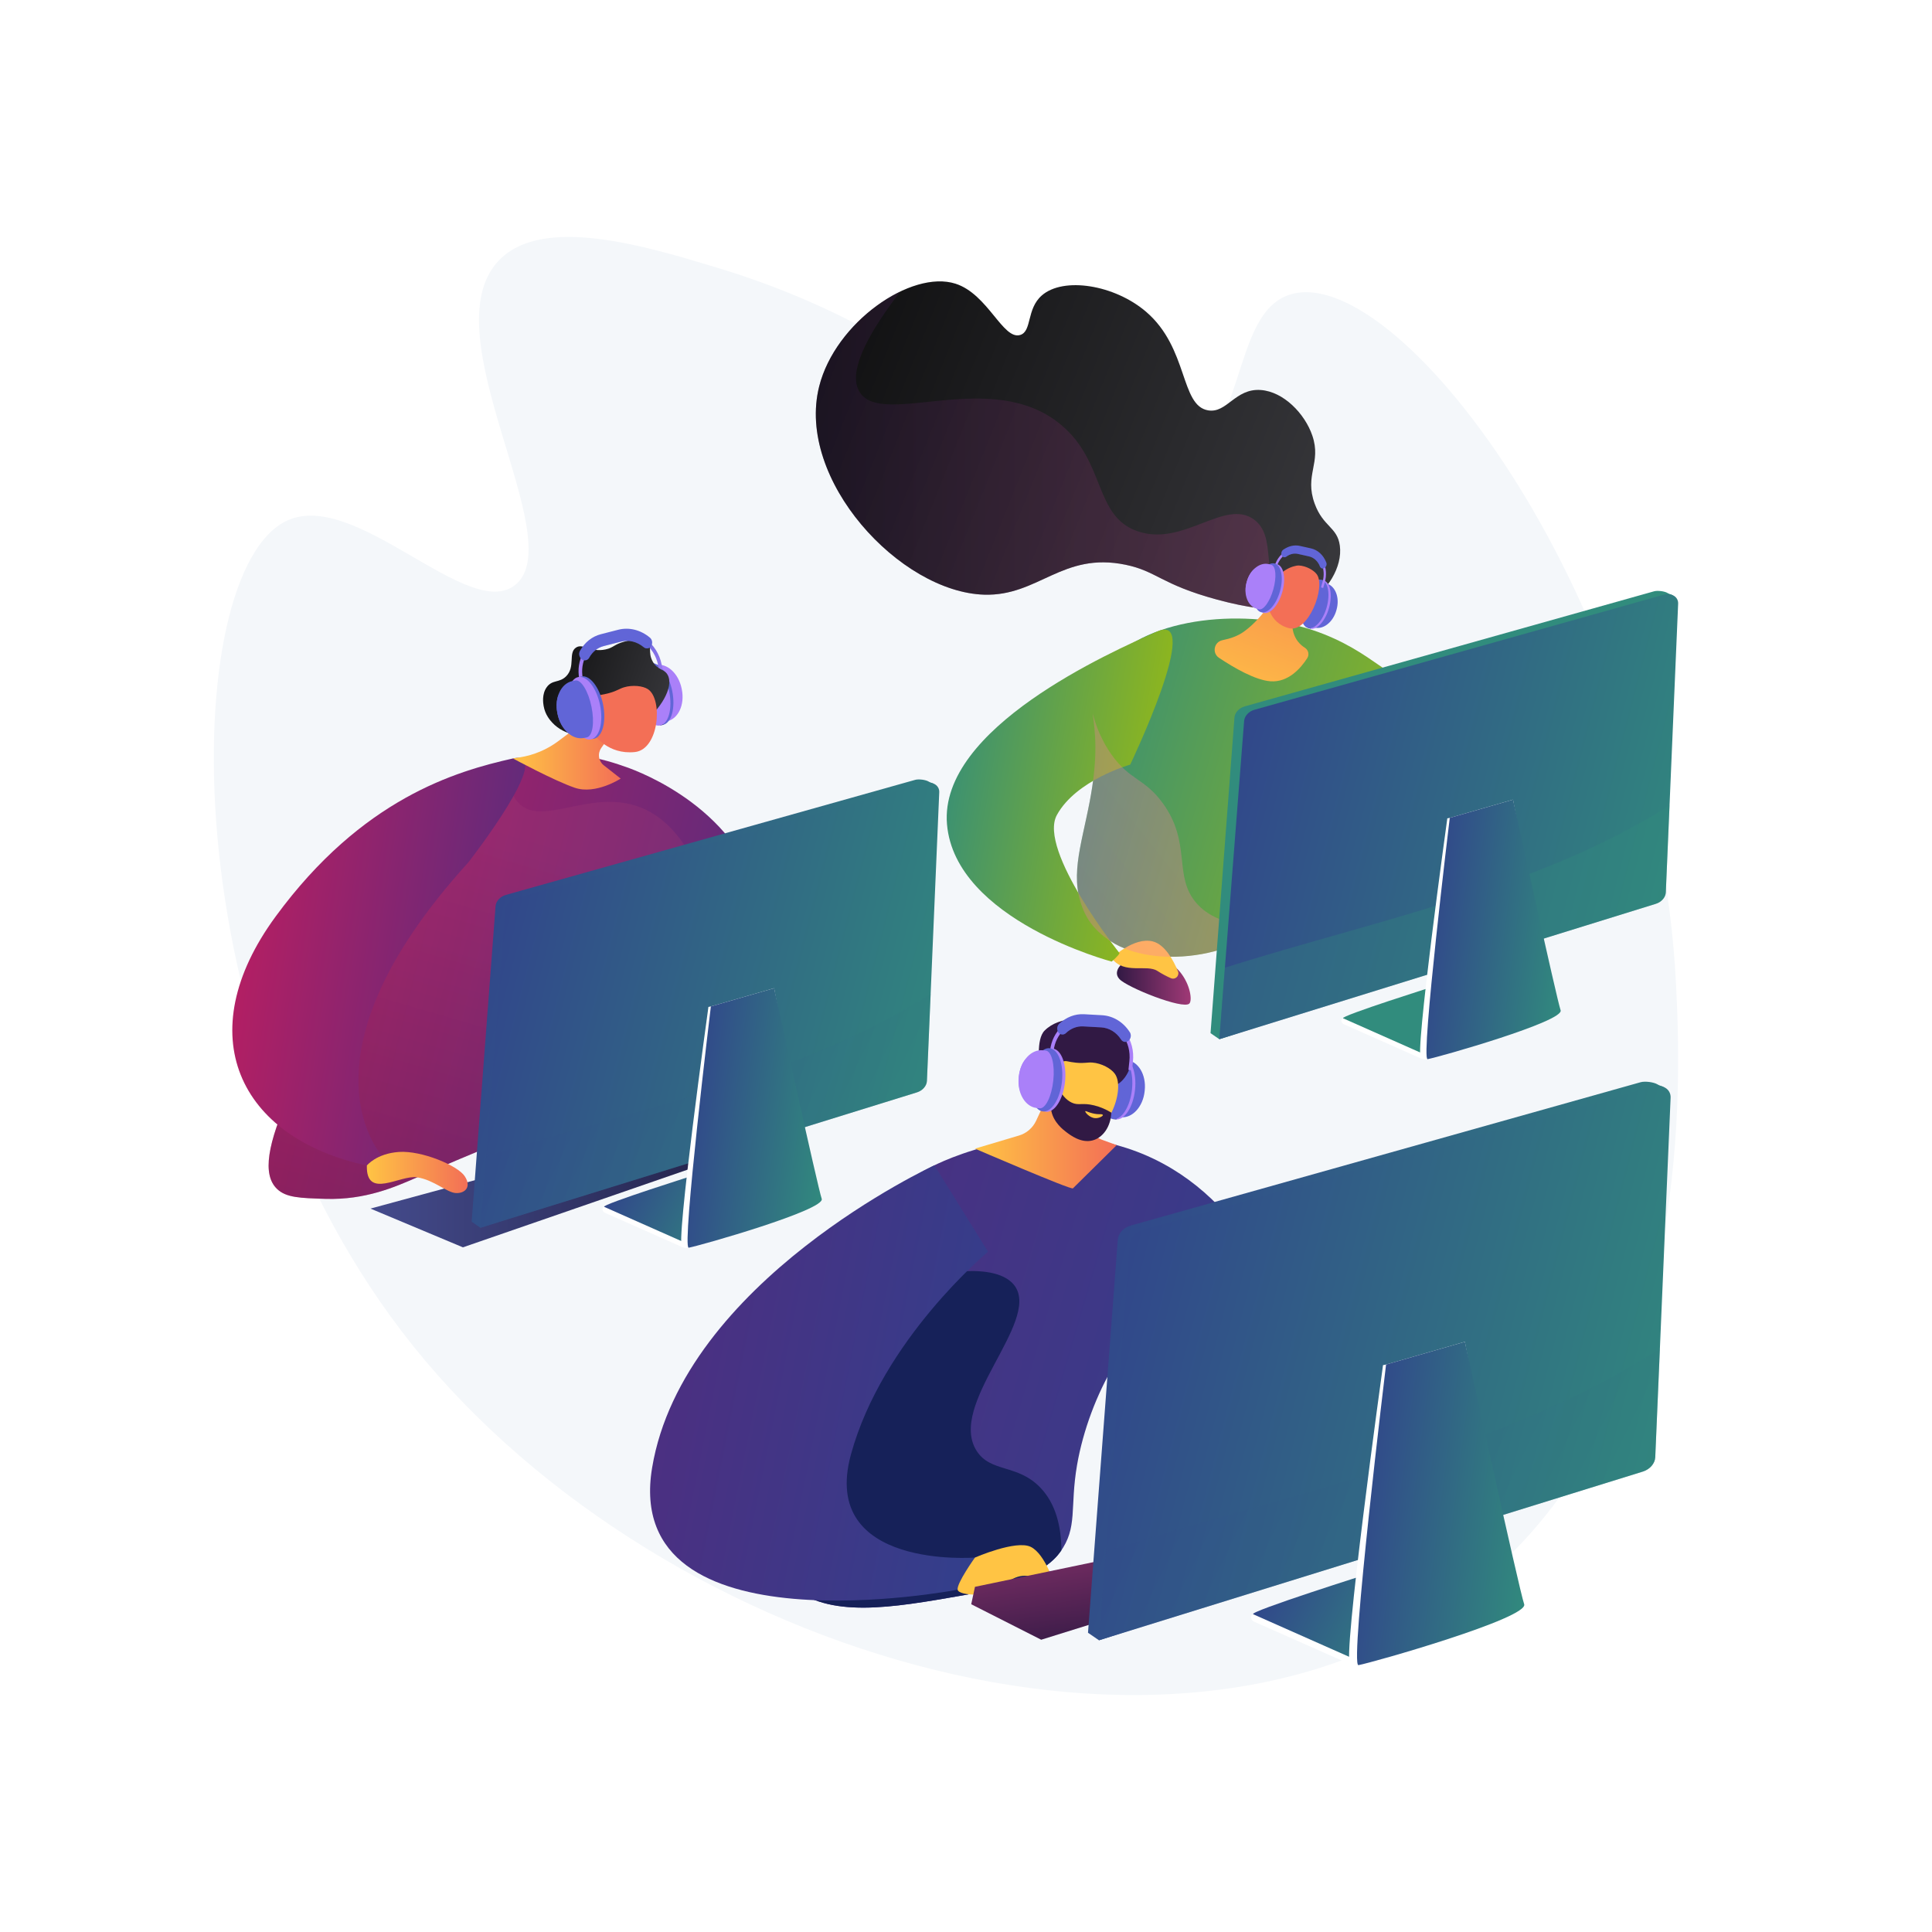 <?xml version="1.0" encoding="UTF-8"?>
<svg xmlns="http://www.w3.org/2000/svg" width="543" height="543" viewBox="0 0 543 543" fill="none">
  <path d="M543 0H0V543H543V0Z" fill="white"></path>
  <path d="M202.469 75.524C181.445 69.117 152.093 60.171 139.931 73.506C120.925 94.344 160.313 151.587 144.894 164.333C131.887 175.086 100.122 137.439 80.75 146.289C50.068 160.305 47.294 292.395 116.107 378.283C186.568 466.228 336.595 511.354 416.885 443.88C476.89 393.454 472.305 301.684 471.039 276.354C465.709 169.695 394.188 74.681 363.282 82.589C345.002 87.266 351.547 125.229 327.635 133.863C299.663 143.962 275.094 97.658 202.469 75.524Z" fill="#F4F7FA"></path>
  <path d="M367.484 169.494C372.921 166.268 377.389 159.453 376.567 153.346C375.86 148.103 371.889 148.099 369.502 141.572C366.528 133.44 371.486 130.147 368.829 122.398C366.712 116.225 360.744 110.083 354.364 109.615C347.135 109.084 344.847 116.238 339.535 115.331C331.679 113.989 334.049 97.889 322.148 87.654C313.272 80.02 298.87 77.724 292.803 83.039C288.45 86.852 290.08 93.099 286.748 94.14C281.896 95.655 277.683 82.655 268.553 79.734C256.106 75.752 234.761 90.586 230.233 108.605C223.645 134.816 252.969 166.458 276.656 167.138C291.881 167.575 298.591 155.043 316.351 158.728C325.163 160.558 326.231 164.208 341.917 168.484C360.166 173.459 365.85 170.463 367.484 169.494Z" fill="url(#paint0_linear)"></path>
  <path style="mix-blend-mode:multiply" opacity="0.3" d="M352.346 145.946C344.123 140.1 332.536 153.77 319.715 149.31C307.406 145.027 310.84 129.906 298.185 119.37C278.711 103.156 248.21 120.345 241.671 110.287C239.062 106.275 240.495 98.273 253.039 81.939C243.041 86.726 233.15 97.001 230.233 108.606C223.646 134.817 252.969 166.46 276.656 167.139C291.881 167.576 298.591 155.044 316.351 158.729C325.163 160.559 326.232 164.209 341.917 168.485C353.466 171.634 359.979 171.588 363.621 170.885C362.569 170.343 361.603 169.647 360.755 168.822C353.979 162.179 359.166 150.794 352.346 145.946Z" fill="url(#paint1_linear)"></path>
  <path d="M316.029 270.255C316.029 270.255 312.411 272.81 314.634 275.186C316.856 277.561 332.498 283.796 334.265 282.066C336.031 280.336 331.88 264.343 316.029 270.255Z" fill="url(#paint2_linear)"></path>
  <path d="M310.513 263.404C307.91 261.368 306.147 259.193 305.002 256.862C300.279 247.249 303.812 238.138 306.26 225.335C310.899 201.062 303.431 198.953 309.035 189.761C318.749 173.826 346.657 171.196 365.214 175.998C375.081 178.551 381.926 183.107 385.159 185.299C392.936 190.57 406.821 199.799 409.139 214.579C413.013 239.289 387.635 261.64 381.276 258.975C379.862 258.382 379.433 256.569 378.922 254.265C375.574 239.184 388.843 229.256 385.986 220.962C384.671 217.144 379.568 212.596 361.092 211.206C354.826 220.266 349.118 232.181 351.673 244.51C353.683 254.204 358.619 251.488 356.912 256.936C353.682 267.239 324.532 274.371 310.513 263.404Z" fill="url(#paint3_linear)"></path>
  <path d="M312.44 269.307C312.44 269.307 318.639 263.243 323.995 264.591C327.399 265.447 329.787 269.871 331.075 272.982C331.189 273.258 331.217 273.562 331.157 273.854C331.097 274.147 330.951 274.415 330.737 274.623C330.524 274.832 330.253 274.972 329.959 275.026C329.665 275.079 329.362 275.044 329.088 274.923C327.787 274.357 326.534 273.685 325.342 272.914C322.27 270.883 315.971 274.023 312.44 269.307Z" fill="url(#paint4_linear)"></path>
  <path d="M372.24 163.829L372.846 163.999C375.337 164.699 376.59 167.992 375.646 171.355L375.593 171.543C374.648 174.906 371.862 177.064 369.371 176.364L368.766 176.194C367.509 175.841 367.268 172.786 368.228 169.372C369.187 165.957 370.984 163.476 372.24 163.829Z" fill="url(#paint5_linear)"></path>
  <path d="M366.808 168.972C365.758 172.71 366.362 176.148 368.219 176.67C370.076 177.192 372.481 174.599 373.531 170.861C374.581 167.124 373.878 163.658 372.022 163.136C370.165 162.614 367.858 165.235 366.808 168.972Z" fill="url(#paint6_linear)"></path>
  <path d="M372.119 163.164L371.41 162.964L367.607 176.498L368.316 176.697L372.119 163.164Z" fill="url(#paint7_linear)"></path>
  <path d="M366.147 168.787C365.097 172.524 365.751 175.977 367.607 176.498C369.464 177.02 371.82 174.413 372.87 170.676C373.92 166.939 373.267 163.486 371.41 162.964C369.554 162.443 367.197 165.049 366.147 168.787Z" fill="url(#paint8_linear)"></path>
  <path style="mix-blend-mode:multiply" opacity="0.6" d="M367.681 169.218C367.11 171.25 367.466 173.127 368.475 173.411C369.484 173.694 370.765 172.277 371.336 170.245C371.907 168.213 371.552 166.335 370.543 166.052C369.533 165.768 368.252 167.185 367.681 169.218Z" fill="url(#paint9_linear)"></path>
  <path d="M366.752 182.061C364.67 180.748 361.808 177.621 363.961 170.817L359.074 166.072C359.074 166.072 355.592 173.19 349.655 177.487C347.848 178.795 345.811 179.469 343.578 179.931C341.192 180.425 340.586 183.539 342.613 184.889C346.899 187.743 352.829 191.161 357.07 191.479C362.163 191.861 365.7 187.641 367.407 184.982C367.556 184.748 367.658 184.486 367.706 184.212C367.754 183.938 367.748 183.657 367.687 183.386C367.626 183.114 367.512 182.858 367.352 182.63C367.191 182.403 366.988 182.21 366.752 182.061Z" fill="url(#paint10_linear)"></path>
  <path d="M356.106 168.761C356.106 168.761 356.323 175.055 362.328 176.558C367.705 177.905 372.67 165.025 370.11 161.439C369.256 160.244 367.034 159.013 365.043 158.938C363.642 158.886 358.8 160.373 357.829 165.054C356.953 164.001 355.8 163.639 355.195 164.016C354.427 164.494 354.719 166.051 354.784 166.402C354.967 167.307 355.429 168.132 356.106 168.761Z" fill="url(#paint11_linear)"></path>
  <path d="M314.634 267.866C314.535 268.49 312.44 270.256 312.44 270.256C312.44 270.256 268.441 258.66 266.157 231.654C263.873 204.647 312.095 183.306 325.219 177.487C338.344 171.668 317.651 214.9 317.651 214.9C317.651 214.9 302.447 219.184 297.036 229.072C291.626 238.96 314.634 267.866 314.634 267.866Z" fill="url(#paint12_linear)"></path>
  <path style="mix-blend-mode:multiply" opacity="0.3" d="M336.283 253.845C329.605 246.201 335.066 236.949 326.697 225.588C321.574 218.636 317.522 219.376 312.315 211.964C309.679 208.21 308.08 204.261 307.117 200.529C307.701 205.336 308.813 211.981 306.26 225.336C303.813 238.138 300.279 247.25 305.002 256.863C306.147 259.193 307.91 261.368 310.514 263.405C322.9 273.094 347.095 268.655 354.79 260.383C344.432 260.263 339.172 257.152 336.283 253.845Z" fill="url(#paint13_linear)"></path>
  <path d="M358.208 161.423L357.599 161.245L358.18 159.228C359.184 155.749 362.244 153.531 365.147 154.178L368.255 154.871C369.88 155.234 371.204 156.355 371.983 158.028C372.762 159.702 372.889 161.697 372.34 163.648L371.887 165.264L371.276 165.092L371.73 163.477C372.22 161.731 372.107 159.945 371.41 158.448C370.712 156.95 369.527 155.947 368.074 155.623L364.966 154.93C362.392 154.356 359.679 156.322 358.789 159.406L358.208 161.423Z" fill="url(#paint14_linear)"></path>
  <path d="M371.553 159.752C371.42 159.711 371.299 159.64 371.199 159.544C371.099 159.448 371.024 159.33 370.978 159.199C370.401 157.712 369.277 156.681 367.893 156.373L364.784 155.68C363.699 155.438 362.547 155.706 361.541 156.436C361.439 156.518 361.32 156.576 361.192 156.604C361.064 156.632 360.931 156.629 360.804 156.597C360.678 156.564 360.56 156.502 360.462 156.416C360.363 156.33 360.286 156.222 360.237 156.1C360.123 155.827 360.102 155.524 360.178 155.237C360.254 154.951 360.422 154.697 360.657 154.517C362.106 153.466 363.765 153.08 365.329 153.428L368.437 154.121C370.374 154.553 371.947 155.994 372.754 158.074C372.854 158.353 372.859 158.657 372.768 158.939C372.678 159.221 372.496 159.465 372.252 159.633C372.151 159.702 372.036 159.748 371.915 159.768C371.795 159.789 371.671 159.783 371.553 159.752Z" fill="url(#paint15_linear)"></path>
  <path style="mix-blend-mode:multiply" opacity="0.3" d="M370.899 157.121C368.872 155.691 369.066 154.955 367.905 154.568C365.734 153.845 364.137 156.114 362.088 155.18C361.654 154.975 361.271 154.676 360.967 154.304C360.863 154.372 360.759 154.443 360.657 154.517C360.422 154.697 360.254 154.951 360.178 155.237C360.102 155.524 360.123 155.827 360.237 156.1C360.286 156.222 360.363 156.33 360.462 156.416C360.56 156.502 360.678 156.564 360.804 156.597C360.931 156.629 361.064 156.632 361.192 156.604C361.319 156.576 361.439 156.518 361.541 156.436C362.547 155.706 363.699 155.438 364.784 155.68L367.892 156.373C369.276 156.682 370.401 157.712 370.978 159.199C371.023 159.33 371.099 159.448 371.199 159.544C371.299 159.64 371.42 159.711 371.552 159.752C371.671 159.783 371.794 159.789 371.915 159.768C372.036 159.748 372.15 159.702 372.252 159.633C372.473 159.481 372.643 159.266 372.741 159.017C372.839 158.767 372.86 158.494 372.802 158.232C372.137 157.917 371.5 157.545 370.899 157.121Z" fill="url(#paint16_linear)"></path>
  <path d="M360.414 166.364C359.352 170.143 356.97 172.778 355.093 172.251C353.216 171.723 352.555 168.233 353.617 164.454C354.679 160.676 357.061 158.04 358.938 158.568C360.815 159.095 361.476 162.586 360.414 166.364Z" fill="url(#paint17_linear)"></path>
  <path d="M359.746 166.177C358.684 169.955 356.302 172.591 354.425 172.063C352.548 171.536 351.887 168.045 352.949 164.267C354.011 160.488 356.393 157.853 358.27 158.38C360.147 158.908 360.808 162.398 359.746 166.177Z" fill="url(#paint18_linear)"></path>
  <path d="M357.325 158.752L356.713 158.581C354.194 157.873 351.378 160.055 350.423 163.454L350.369 163.645C349.414 167.044 350.681 170.374 353.2 171.081L353.812 171.253C355.082 171.61 356.899 169.102 357.869 165.649C358.839 162.197 358.595 159.109 357.325 158.752Z" fill="url(#paint19_linear)"></path>
  <path d="M354.917 164.716C354.217 167.208 352.643 168.945 351.402 168.596C350.161 168.248 349.723 165.945 350.423 163.453C351.123 160.961 352.697 159.224 353.938 159.573C355.179 159.921 355.617 162.224 354.917 164.716Z" fill="url(#paint20_linear)"></path>
  <path d="M334.517 436.257C340.537 432.074 353.308 421.894 358.99 404.467C367.998 376.842 354.97 343.957 329.471 328.525C299.25 310.236 266.57 325.576 262.612 327.516C240.003 338.596 230.549 358.201 225.272 369.145C216.004 388.362 203.243 429.569 221.992 445.591C232.965 454.969 250.308 451.938 270.69 448.376C291.313 444.773 296.602 438.09 297.934 436.256C302.999 429.282 300.627 423.888 302.708 411.774C306.078 392.166 318.442 370.525 327.839 371.212C335.493 371.772 341.016 387.138 342.02 397.682C343.731 415.66 333.186 428.902 330.377 432.222L334.517 436.257Z" fill="url(#paint21_linear)"></path>
  <path d="M274.47 407.747C266.255 394.75 292.18 371.778 285.319 361.577C280.478 354.378 261.572 356.9 248.736 363.595C225.577 375.675 219.417 402.779 217.198 412.541C215.502 420.032 214.749 427.705 214.957 435.383C216.495 439.366 218.781 442.849 221.992 445.592C232.965 454.969 250.309 451.939 270.69 448.377C291.313 444.774 296.602 438.091 297.934 436.257C298.066 436.075 298.191 435.894 298.313 435.714C298.263 428.927 296.705 422.588 292.383 418.092C285.959 411.408 278.383 413.938 274.47 407.747Z" fill="#162159"></path>
  <path d="M274.019 437.758C274.019 437.758 230.318 441.212 239.148 408.837C247.979 376.462 277.701 351.813 277.701 351.813L262.612 327.516C262.612 327.516 191.997 360.062 183.278 412.54C174.56 465.018 269.15 446.792 269.15 446.792L274.019 437.758Z" fill="url(#paint22_linear)"></path>
  <path d="M296.495 445.683C296.495 445.683 293.839 436.795 289.705 434.76C285.571 432.725 274.019 437.758 274.019 437.758C274.019 437.758 268.837 444.993 269.15 446.793C269.463 448.592 278.778 449.01 282.046 445.683C285.314 442.357 289.787 441.897 291.716 444.754C293.645 447.611 296.495 445.683 296.495 445.683Z" fill="url(#paint23_linear)"></path>
  <path d="M272.967 450.882L292.639 460.856L369.873 436.759L369.666 432.761L345.351 431.113L274.02 445.984L272.967 450.882Z" fill="url(#paint24_linear)"></path>
  <path d="M295.738 305.266L291.208 314.991C290.744 315.986 290.075 316.871 289.243 317.588C288.412 318.306 287.439 318.838 286.387 319.151L274.019 322.832C274.019 322.832 301.051 334.497 301.553 333.992C302.055 333.487 313.857 321.844 313.857 321.844L309.813 320.375C308.618 319.94 307.575 319.166 306.812 318.147C306.05 317.128 305.602 315.909 305.524 314.639L305.059 307.163L295.738 305.266Z" fill="url(#paint25_linear)"></path>
  <path d="M315.934 297.859L316.72 297.943C319.955 298.289 322.199 302.108 321.732 306.474L321.706 306.719C321.24 311.084 318.239 314.343 315.004 313.997L314.219 313.913C312.587 313.739 311.648 310.004 312.122 305.571C312.595 301.138 314.302 297.686 315.934 297.859Z" fill="url(#paint26_linear)"></path>
  <path d="M310.279 305.374C309.76 310.226 311.23 314.362 313.64 314.62C316.051 314.877 318.489 311.159 319.007 306.306C319.526 301.453 317.929 297.305 315.518 297.047C313.108 296.789 310.797 300.522 310.279 305.374Z" fill="url(#paint27_linear)"></path>
  <path d="M315.644 297.061L314.724 296.962L312.851 314.529L313.77 314.627L315.644 297.061Z" fill="url(#paint28_linear)"></path>
  <path d="M318.149 306.215C318.668 301.363 317.134 297.221 314.724 296.963C312.313 296.705 309.939 300.43 309.42 305.282C308.902 310.135 310.435 314.277 312.846 314.535C315.256 314.792 317.63 311.068 318.149 306.215Z" fill="url(#paint29_linear)"></path>
  <path style="mix-blend-mode:multiply" opacity="0.6" d="M311.412 305.496C311.13 308.134 311.964 310.386 313.274 310.526C314.585 310.666 315.876 308.641 316.157 306.003C316.439 303.364 315.605 301.112 314.295 300.972C312.984 300.831 311.694 302.857 311.412 305.496Z" fill="url(#paint30_linear)"></path>
  <path d="M314.181 304.702C317.224 302.728 318.974 298.004 317.558 294.12C316.34 290.78 313.166 289.241 311.268 288.32C305.776 285.656 297.809 285.43 293.593 289.649C291.099 292.146 292.169 299.562 292.287 300.869C292.422 302.348 293.3 303.153 293.923 304.458C294.787 306.269 296.128 309.137 298.291 313.908C299.045 312.735 299.904 311.632 300.856 310.613C301.284 310.158 302.981 308.389 305.059 307.162C309.229 304.699 311.301 306.571 314.181 304.702Z" fill="url(#paint31_linear)"></path>
  <path d="M294.503 309.188C294.503 309.188 296.215 316.505 303.821 318.723C310.652 320.715 316.593 306.463 313.361 301.83C312.283 300.286 309.57 298.837 307.035 298.642C305.538 298.527 304.887 298.916 302.446 298.681C300.197 298.466 299.688 298.033 298.89 298.322C297.892 298.685 296.788 300.052 296.652 304.777C295.806 303.067 294.446 302.04 293.198 302.15C292.767 302.212 292.362 302.393 292.029 302.675C290.54 304.002 291.377 306.682 294.503 309.188Z" fill="url(#paint32_linear)"></path>
  <path d="M298.884 297.343C299.126 297.691 297.749 298.509 297.117 300.138C295.889 303.297 297.917 308.346 301.208 309.896C303.157 310.813 304.111 309.83 307.56 310.685C309.248 311.109 310.86 311.792 312.339 312.709C312.192 316.617 310.01 319.777 307.032 320.532C303.83 321.344 300.865 319.077 299.626 318.13C298.798 317.497 296.144 315.476 295.49 312.258C294.808 308.906 296.961 307.807 295.738 305.266C295.121 303.985 294.03 303.134 293.451 300.875C293.327 300.391 293.241 299.899 293.193 299.401C295.509 298.24 298.533 296.838 298.884 297.343Z" fill="url(#paint33_linear)"></path>
  <path d="M309.464 313.143C309.464 313.143 307.77 313.357 305.321 312.323C305.203 312.273 305.057 312.259 305.021 312.315C304.886 312.524 306.135 314.133 307.747 314.26C308.892 314.351 310.035 313.68 309.978 313.383C309.953 313.258 309.711 313.186 309.464 313.143Z" fill="url(#paint34_linear)"></path>
  <path d="M295.774 298.418L294.776 298.302L295.129 295.216C295.737 289.895 299.899 285.932 304.603 286.193L309.639 286.473C312.272 286.62 314.644 287.946 316.318 290.208C317.993 292.47 318.739 295.357 318.421 298.337L318.157 300.805L317.158 300.699L317.421 298.231C317.706 295.563 317.038 292.98 315.54 290.956C314.041 288.931 311.918 287.745 309.563 287.613L304.526 287.333C300.355 287.101 296.667 290.615 296.127 295.333L295.774 298.418Z" fill="url(#paint35_linear)"></path>
  <path d="M316.121 292.829C315.907 292.803 315.702 292.729 315.52 292.612C315.339 292.496 315.186 292.339 315.074 292.155C313.766 290.118 311.729 288.878 309.486 288.753L304.45 288.473C302.691 288.375 300.969 289.039 299.6 290.342C299.458 290.488 299.284 290.6 299.093 290.671C298.902 290.741 298.698 290.769 298.495 290.751C298.292 290.734 298.096 290.672 297.919 290.57C297.743 290.467 297.592 290.327 297.476 290.16C297.223 289.796 297.106 289.354 297.146 288.913C297.186 288.471 297.381 288.058 297.696 287.746C299.667 285.869 302.147 284.912 304.68 285.053L309.716 285.332C312.856 285.507 315.704 287.242 317.533 290.092C317.766 290.469 317.858 290.916 317.794 291.355C317.729 291.793 317.512 292.195 317.18 292.489C317.036 292.615 316.868 292.71 316.686 292.768C316.504 292.826 316.312 292.847 316.121 292.829Z" fill="url(#paint36_linear)"></path>
  <path style="mix-blend-mode:multiply" opacity="0.3" d="M314.38 289.137C310.826 287.524 310.926 286.402 309.01 286.111C305.426 285.567 303.561 289.26 300.109 288.378C299.382 288.184 298.704 287.837 298.121 287.362C297.976 287.485 297.835 287.613 297.695 287.745C297.38 288.058 297.186 288.471 297.145 288.913C297.105 289.354 297.222 289.796 297.475 290.16C297.591 290.327 297.743 290.467 297.919 290.57C298.095 290.672 298.292 290.734 298.495 290.751C298.698 290.769 298.902 290.741 299.093 290.67C299.284 290.6 299.457 290.488 299.6 290.342C300.968 289.039 302.691 288.375 304.449 288.473L309.486 288.753C311.728 288.878 313.765 290.118 315.073 292.155C315.185 292.339 315.338 292.496 315.519 292.612C315.701 292.729 315.906 292.803 316.121 292.829C316.311 292.847 316.503 292.826 316.685 292.768C316.867 292.71 317.035 292.615 317.179 292.49C317.479 292.224 317.686 291.87 317.771 291.478C317.855 291.086 317.813 290.678 317.651 290.312C316.531 290.01 315.437 289.617 314.38 289.137Z" fill="url(#paint37_linear)"></path>
  <path d="M299.338 304.059C299.862 299.153 298.312 294.965 295.875 294.705C293.438 294.444 291.037 298.21 290.513 303.116C289.988 308.022 291.539 312.21 293.976 312.471C296.413 312.731 298.814 308.965 299.338 304.059Z" fill="url(#paint38_linear)"></path>
  <path d="M298.471 303.966C297.946 308.872 295.546 312.638 293.109 312.378C290.671 312.117 289.121 307.928 289.645 303.023C290.17 298.118 292.57 294.351 295.007 294.612C297.444 294.872 298.995 299.06 298.471 303.966Z" fill="url(#paint39_linear)"></path>
  <path d="M293.914 295.271L293.119 295.187C289.849 294.837 286.815 298.132 286.344 302.545L286.317 302.793C285.846 307.207 288.115 311.068 291.385 311.417L292.179 311.502C293.829 311.678 295.554 308.188 296.033 303.706C296.512 299.224 295.563 295.448 293.914 295.271Z" fill="url(#paint40_linear)"></path>
  <path d="M292.179 303.168C291.833 306.403 290.247 308.887 288.635 308.715C287.024 308.542 285.998 305.78 286.344 302.545C286.69 299.31 288.276 296.827 289.887 296.999C291.499 297.171 292.524 299.933 292.179 303.168Z" fill="url(#paint41_linear)"></path>
  <path d="M104.118 339.682L176.264 320.058L196.623 324.266V327.574L130.105 350.572L104.118 339.682Z" fill="url(#paint42_linear)"></path>
  <path d="M117.238 330.893C111.08 333.585 102.742 337.286 91.504 336.948C84.347 336.733 80.439 336.616 77.879 334.173C69.356 326.037 84.186 299.368 114.192 246.36C123.787 229.408 130.096 219.2 142.754 214.407C157.126 208.966 170.948 213.813 176.024 215.593C179.605 216.849 208.693 227.573 214.121 255.204C218.556 277.783 205.408 302.572 181.322 314.242C179.892 312.223 178.463 310.205 177.034 308.187C179.238 304.639 183.472 296.728 183.593 285.984C183.723 274.469 179.115 260.841 175.267 261.006C169.136 261.27 176.36 296.087 155.336 314.746C151.932 317.766 154.058 314.799 117.238 330.893Z" fill="url(#paint43_linear)"></path>
  <path style="mix-blend-mode:multiply" opacity="0.3" d="M203.271 271.855C201.949 262.634 197.839 233.962 180.06 226.946C166.119 221.445 152.331 232.634 145.747 225.684C143.084 222.872 142.864 218.426 143.502 214.14C143.253 214.228 143.004 214.313 142.754 214.407C130.095 219.2 123.787 229.408 114.191 246.36C84.185 299.367 69.356 326.037 77.879 334.173C80.438 336.616 84.347 336.733 91.503 336.948C102.742 337.286 111.08 333.584 117.237 330.893C154.057 314.799 151.932 317.766 155.334 314.746C176.358 296.087 169.135 261.27 175.266 261.006C179.113 260.841 183.721 274.469 183.592 285.984C183.471 296.727 179.236 304.638 177.032 308.187C178.462 310.205 179.891 312.223 181.321 314.242C190.25 309.915 197.673 303.783 203.257 296.631C204.435 288.415 204.44 280.073 203.271 271.855Z" fill="url(#paint44_linear)"></path>
  <path d="M103.109 327.575L107.943 325.575C107.943 325.575 80.907 298.204 131.619 242.391C131.619 242.391 156.599 210.386 144.171 213.164C128.071 216.763 101.743 224.46 77.448 257.619C53.154 290.777 67.088 319.795 103.109 327.575Z" fill="url(#paint45_linear)"></path>
  <path d="M103.109 327.575C103.109 327.575 105.786 324.197 112.142 323.76C118.499 323.324 128.613 327.548 130.609 330.573C132.606 333.598 130.701 335.448 128.132 335.315C125.563 335.182 122.031 331.65 117.238 330.893C112.444 330.136 102.857 337.269 103.109 327.575Z" fill="url(#paint46_linear)"></path>
  <path d="M169.699 215.097C168.976 214.53 168.499 213.706 168.367 212.797C168.235 211.887 168.458 210.962 168.989 210.212L172.238 205.627L168.848 199.361L156.92 208.291C153.753 210.661 150.057 212.225 146.151 212.848L144.171 213.163C144.171 213.163 155.661 219.398 161.553 221.406C167.446 223.413 174.446 218.824 174.446 218.824L169.699 215.097Z" fill="url(#paint47_linear)"></path>
  <path d="M183.448 187.062L184.222 186.904C187.41 186.256 190.704 189.218 191.579 193.52L191.628 193.762C192.503 198.065 190.628 202.077 187.44 202.726L186.666 202.883C185.058 203.21 183.034 199.933 182.145 195.564C181.257 191.195 181.84 187.389 183.448 187.062Z" fill="url(#paint48_linear)"></path>
  <path d="M180.328 195.934C181.301 200.716 183.952 204.214 186.328 203.73C188.703 203.247 189.903 198.966 188.931 194.184C187.958 189.402 185.181 185.93 182.806 186.413C180.431 186.896 179.356 191.152 180.328 195.934Z" fill="url(#paint49_linear)"></path>
  <path d="M182.93 186.389L182.023 186.573L185.544 203.891L186.451 203.706L182.93 186.389Z" fill="url(#paint50_linear)"></path>
  <path d="M185.54 203.893C187.916 203.41 189.054 199.142 188.083 194.36C187.112 189.578 184.399 186.092 182.023 186.574C179.648 187.057 178.509 191.325 179.48 196.107C180.451 200.889 183.164 204.375 185.54 203.893Z" fill="url(#paint51_linear)"></path>
  <path style="mix-blend-mode:multiply" opacity="0.6" d="M181.445 195.708C181.973 198.308 183.45 200.203 184.741 199.94C186.032 199.677 186.651 197.357 186.122 194.756C185.593 192.156 184.117 190.261 182.826 190.524C181.535 190.787 180.916 193.107 181.445 195.708Z" fill="url(#paint52_linear)"></path>
  <path d="M173.94 206.224C171.723 206.837 169.428 207.127 167.128 207.085C164.16 207.039 158.752 206.904 155.236 203.117C154.641 202.476 153.211 200.895 152.792 198.419C152.671 197.706 152.231 195.112 153.675 193.121C155.233 190.971 157.202 191.983 159.099 190.093C161.8 187.403 159.633 183.541 161.874 182.019C163.85 180.678 165.849 183.463 170.2 182.524C172.567 182.013 172.557 181.064 175.751 180.253C177.872 179.715 180.541 179.037 181.959 180.335C183.328 181.587 182.07 183.343 183.403 185.847C184.744 188.367 186.696 187.867 187.681 189.747C189.505 193.228 185.31 199.715 180.813 203.016C178.049 205.046 175.134 205.889 173.94 206.224Z" fill="url(#paint53_linear)"></path>
  <path d="M167.079 206.516C167.079 206.516 170.825 212.158 178.432 211.368C185.228 210.661 186.395 196.506 182.1 193.692C180.666 192.753 177.773 192.458 175.407 193.167C174.008 193.586 173.529 194.142 171.231 194.787C169.11 195.383 168.515 195.19 167.87 195.714C167.063 196.37 166.458 197.92 167.738 201.998C166.454 200.835 164.899 200.432 163.786 200.963C163.41 201.164 163.093 201.459 162.866 201.82C161.891 203.478 163.46 205.475 167.079 206.516Z" fill="url(#paint54_linear)"></path>
  <path d="M164.4 193.688L163.413 193.878L162.817 190.83C161.788 185.574 164.557 180.538 169.121 179.365L174.006 178.11C176.56 177.453 179.221 178.001 181.501 179.651C183.781 181.301 185.365 183.828 185.962 186.764L186.29 188.374L185.131 187.719L184.978 186.964C184.443 184.336 183.025 182.075 180.985 180.598C178.945 179.122 176.562 178.632 174.277 179.219L169.392 180.475C165.346 181.514 162.892 185.979 163.804 190.639L164.4 193.688Z" fill="url(#paint55_linear)"></path>
  <path d="M182.105 182.209C181.894 182.25 181.675 182.241 181.467 182.185C181.259 182.129 181.066 182.026 180.903 181.885C179.041 180.338 176.724 179.771 174.549 180.33L169.664 181.586C167.958 182.025 166.517 183.178 165.606 184.834C165.514 185.016 165.383 185.175 165.222 185.3C165.061 185.425 164.875 185.513 164.676 185.558C164.478 185.603 164.271 185.603 164.072 185.559C163.874 185.515 163.687 185.427 163.526 185.302C163.174 185.032 162.929 184.647 162.834 184.214C162.739 183.78 162.799 183.328 163.005 182.935C164.316 180.549 166.392 178.888 168.849 178.257L173.734 177.002C176.779 176.219 180.018 177.011 182.623 179.175C182.959 179.464 183.183 179.863 183.254 180.3C183.325 180.738 183.239 181.187 183.012 181.567C182.913 181.73 182.781 181.871 182.625 181.982C182.469 182.092 182.292 182.17 182.105 182.209Z" fill="url(#paint56_linear)"></path>
  <path style="mix-blend-mode:multiply" opacity="0.3" d="M179.33 179.218C175.455 178.755 175.211 177.655 173.296 177.957C169.716 178.521 169.054 182.606 165.497 182.808C164.745 182.843 163.994 182.718 163.295 182.441C163.194 182.602 163.098 182.767 163.005 182.935C162.799 183.328 162.739 183.781 162.834 184.214C162.929 184.647 163.174 185.032 163.526 185.302C163.687 185.427 163.874 185.515 164.072 185.559C164.271 185.603 164.478 185.603 164.676 185.558C164.875 185.513 165.061 185.425 165.222 185.3C165.383 185.175 165.514 185.016 165.606 184.834C166.517 183.178 167.958 182.024 169.664 181.586L174.549 180.33C176.724 179.772 179.041 180.338 180.903 181.885C181.066 182.026 181.259 182.129 181.467 182.185C181.675 182.241 181.893 182.25 182.105 182.209C182.292 182.17 182.469 182.092 182.625 181.982C182.781 181.871 182.913 181.73 183.013 181.567C183.218 181.223 183.308 180.822 183.271 180.424C183.233 180.025 183.07 179.648 182.804 179.348C181.644 179.399 180.483 179.355 179.33 179.218Z" fill="url(#paint57_linear)"></path>
  <path d="M166.929 207.628C169.331 207.141 170.482 202.826 169.5 197.991C168.518 193.155 165.775 189.631 163.373 190.119C160.971 190.607 159.82 194.922 160.802 199.757C161.784 204.592 164.527 208.116 166.929 207.628Z" fill="url(#paint58_linear)"></path>
  <path d="M168.647 198.162C169.63 202.997 168.48 207.312 166.078 207.8C163.676 208.289 160.932 204.765 159.949 199.93C158.966 195.096 160.116 190.78 162.518 190.292C164.919 189.803 167.663 193.327 168.647 198.162Z" fill="url(#paint59_linear)"></path>
  <path d="M161.675 191.251L160.892 191.41C157.669 192.065 155.773 196.123 156.658 200.473L156.707 200.717C157.592 205.067 160.923 208.062 164.145 207.406L164.928 207.246C166.553 206.916 167.143 203.067 166.245 198.65C165.346 194.232 163.3 190.92 161.675 191.251Z" fill="url(#paint60_linear)"></path>
  <path d="M162.408 199.303C163.057 202.491 162.295 205.338 160.707 205.66C159.119 205.983 157.306 203.661 156.658 200.472C156.01 197.284 156.771 194.437 158.359 194.114C159.947 193.792 161.76 196.114 162.408 199.303Z" fill="url(#paint61_linear)"></path>
  <path d="M305.789 458.891L314.163 348.391C314.295 346.642 315.792 345.012 317.777 344.454L461.106 304.163C462.39 303.802 464.85 304.156 465.827 304.762C466.803 305.368 467.911 305.237 467.863 306.364L461.872 408.482C461.772 410.18 460.376 411.791 458.463 412.412L308.869 461.007L305.789 458.891Z" fill="url(#paint62_linear)"></path>
  <path d="M308.869 461.007L317.546 349.582C317.682 347.836 319.178 346.209 321.159 345.652L464.495 305.36C465.779 304.999 467.09 305.141 468.066 305.747C468.537 306.028 468.922 306.431 469.18 306.913C469.439 307.396 469.561 307.94 469.534 308.487L465.219 409.592C465.144 411.33 463.704 412.986 461.737 413.596L308.869 461.007Z" fill="url(#paint63_linear)"></path>
  <g style="mix-blend-mode:multiply" opacity="0.3">
    <path d="M308.869 461.007L461.738 413.596C463.705 412.986 465.145 411.329 465.219 409.591L466.521 379.099C421.141 408.056 364.001 419.238 310.819 435.96L308.869 461.007Z" fill="url(#paint64_linear)"></path>
  </g>
  <path d="M384.937 464.4L379.514 467.768C379.514 467.768 353.769 456.351 352.227 455.666C351.982 455.557 350.925 454.239 352.227 453.697C359.126 450.825 385.45 444.021 385.45 444.021L399.151 450.528L384.937 464.4Z" fill="white"></path>
  <path d="M384.937 462.43L379.514 465.798C379.514 465.798 353.769 454.382 352.227 453.697C350.686 453.011 385.45 442.051 385.45 442.051L399.151 448.559L384.937 462.43Z" fill="url(#paint65_linear)"></path>
  <path d="M411.709 377.118C411.709 377.118 424.724 446.761 426.095 450.643C427.359 454.227 390.497 465.85 381.683 468.053C380.95 468.237 379.857 467.916 379.514 467.768C377.002 467.997 388.704 383.683 388.704 383.683L389.56 383.512L411.709 377.118Z" fill="white"></path>
  <path d="M411.709 377.118C411.709 377.118 427.008 446.99 428.378 450.871C429.748 454.753 385.679 467.312 381.797 467.996C379.285 468.225 389.56 383.512 389.56 383.512L411.709 377.118Z" fill="url(#paint66_linear)"></path>
  <path d="M340.229 290.374L346.949 201.685C347.056 200.282 348.257 198.973 349.85 198.526L464.887 166.188C465.917 165.899 467.892 166.182 468.676 166.669C469.46 167.155 470.349 167.05 470.31 167.955L465.502 249.915C465.422 251.278 464.301 252.571 462.766 253.069L342.701 292.072L340.229 290.374Z" fill="#318C7D"></path>
  <path d="M342.701 292.072L349.666 202.641C349.775 201.239 350.975 199.933 352.565 199.487L467.607 167.148C468.637 166.858 469.69 166.972 470.474 167.459C470.851 167.684 471.16 168.008 471.368 168.395C471.575 168.782 471.673 169.219 471.652 169.658L468.188 250.804C468.129 252.199 466.973 253.529 465.394 254.018L342.701 292.072Z" fill="url(#paint67_linear)"></path>
  <g style="mix-blend-mode:multiply" opacity="0.3">
    <path d="M342.701 292.071L465.394 254.019C466.973 253.53 468.129 252.2 468.188 250.805L469.233 226.332C432.811 249.573 386.95 258.547 344.266 271.968L342.701 292.071Z" fill="#318C7D"></path>
  </g>
  <path d="M403.753 294.795L399.401 297.498C399.401 297.498 378.738 288.335 377.501 287.785C377.304 287.697 376.454 286.64 377.501 286.204C383.037 283.899 404.165 278.438 404.165 278.438L415.161 283.661L403.753 294.795Z" fill="white"></path>
  <path d="M403.753 293.214L399.401 295.917C399.401 295.917 378.738 286.755 377.5 286.204C376.263 285.653 404.165 276.857 404.165 276.857L415.161 282.08L403.753 293.214Z" fill="#318C7D"></path>
  <path d="M425.241 224.742C425.241 224.742 435.687 280.637 436.787 283.753C437.802 286.629 408.216 295.958 401.142 297.727C400.553 297.874 399.677 297.616 399.4 297.498C397.384 297.681 406.776 230.011 406.776 230.011L407.464 229.873L425.241 224.742Z" fill="white"></path>
  <path d="M425.241 224.742C425.241 224.742 437.52 280.821 438.619 283.936C439.719 287.052 404.349 297.131 401.233 297.681C399.217 297.864 407.464 229.873 407.464 229.873L425.241 224.742Z" fill="url(#paint68_linear)"></path>
  <path d="M132.559 343.368L139.28 254.68C139.386 253.277 140.587 251.968 142.18 251.52L257.217 219.183C258.247 218.893 260.222 219.177 261.005 219.664C261.789 220.15 262.679 220.045 262.64 220.95L257.832 302.909C257.752 304.272 256.631 305.565 255.096 306.063L135.03 345.066L132.559 343.368Z" fill="url(#paint69_linear)"></path>
  <path d="M135.03 345.067L141.995 255.636C142.104 254.234 143.305 252.928 144.895 252.482L259.937 220.142C260.967 219.853 262.02 219.967 262.804 220.453C263.181 220.678 263.49 221.002 263.697 221.389C263.905 221.776 264.003 222.213 263.981 222.652L260.518 303.799C260.458 305.194 259.303 306.524 257.724 307.013L135.03 345.067Z" fill="url(#paint70_linear)"></path>
  <g style="mix-blend-mode:multiply" opacity="0.3">
    <path d="M135.03 345.066L257.724 307.014C259.303 306.524 260.459 305.195 260.518 303.8L261.563 279.327C225.14 302.567 179.28 311.542 136.596 324.963L135.03 345.066Z" fill="url(#paint71_linear)"></path>
  </g>
  <path d="M196.083 347.789L191.73 350.492C191.73 350.492 171.067 341.329 169.83 340.779C169.633 340.692 168.784 339.634 169.83 339.199C175.367 336.894 196.495 331.433 196.495 331.433L207.491 336.656L196.083 347.789Z" fill="white"></path>
  <path d="M196.083 346.209L191.73 348.912C191.73 348.912 171.067 339.75 169.83 339.2C168.593 338.649 196.495 329.853 196.495 329.853L207.491 335.076L196.083 346.209Z" fill="url(#paint72_linear)"></path>
  <path d="M217.57 277.736C217.57 277.736 228.017 333.632 229.116 336.747C230.131 339.624 200.546 348.953 193.471 350.721C192.883 350.869 192.006 350.611 191.729 350.492C189.713 350.676 199.106 283.005 199.106 283.005L199.793 282.868L217.57 277.736Z" fill="white"></path>
  <path d="M217.57 277.736C217.57 277.736 229.849 333.815 230.949 336.931C232.048 340.046 196.678 350.126 193.562 350.676C191.547 350.859 199.793 282.868 199.793 282.868L217.57 277.736Z" fill="url(#paint73_linear)"></path>
  <defs>
    <linearGradient id="paint0_linear" x1="229.292" y1="79.082" x2="388.139" y2="142.563" gradientUnits="userSpaceOnUse">
      <stop stop-color="#0E0E0F"></stop>
      <stop offset="1" stop-color="#39393D"></stop>
    </linearGradient>
    <linearGradient id="paint1_linear" x1="229.292" y1="126.607" x2="363.621" y2="126.607" gradientUnits="userSpaceOnUse">
      <stop stop-color="#311944"></stop>
      <stop offset="1" stop-color="#A03976"></stop>
    </linearGradient>
    <linearGradient id="paint2_linear" x1="313.912" y1="275.658" x2="334.643" y2="275.658" gradientUnits="userSpaceOnUse">
      <stop stop-color="#311944"></stop>
      <stop offset="1" stop-color="#A03976"></stop>
    </linearGradient>
    <linearGradient id="paint3_linear" x1="302.675" y1="173.839" x2="426.478" y2="208.629" gradientUnits="userSpaceOnUse">
      <stop stop-color="#318C7D"></stop>
      <stop offset="1" stop-color="#A1BF0A"></stop>
    </linearGradient>
    <linearGradient id="paint4_linear" x1="322.227" y1="297.67" x2="322.469" y2="346.078" gradientUnits="userSpaceOnUse">
      <stop stop-color="#FFC444"></stop>
      <stop offset="0.996" stop-color="#F36F56"></stop>
    </linearGradient>
    <linearGradient id="paint5_linear" x1="488.427" y1="82.375" x2="484.196" y2="84.969" gradientUnits="userSpaceOnUse">
      <stop stop-color="#AA80F9"></stop>
      <stop offset="0.996" stop-color="#6165D7"></stop>
    </linearGradient>
    <linearGradient id="paint6_linear" x1="482.775" y1="89.392" x2="492.655" y2="82.904" gradientUnits="userSpaceOnUse">
      <stop stop-color="#AA80F9"></stop>
      <stop offset="0.996" stop-color="#6165D7"></stop>
    </linearGradient>
    <linearGradient id="paint7_linear" x1="505.947" y1="119.212" x2="506.932" y2="119.487" gradientUnits="userSpaceOnUse">
      <stop stop-color="#444B8C"></stop>
      <stop offset="0.996" stop-color="#3E4177"></stop>
    </linearGradient>
    <linearGradient id="paint8_linear" x1="488.099" y1="80.98" x2="484.143" y2="82.48" gradientUnits="userSpaceOnUse">
      <stop stop-color="#AA80F9"></stop>
      <stop offset="0.996" stop-color="#6165D7"></stop>
    </linearGradient>
    <linearGradient id="paint9_linear" x1="481.728" y1="86.265" x2="485.525" y2="86.265" gradientUnits="userSpaceOnUse">
      <stop offset="0.004" stop-color="#6165D7"></stop>
      <stop offset="1" stop-color="#AA80F9"></stop>
    </linearGradient>
    <linearGradient id="paint10_linear" x1="346.632" y1="202.057" x2="372.953" y2="134.803" gradientUnits="userSpaceOnUse">
      <stop stop-color="#FFC444"></stop>
      <stop offset="0.996" stop-color="#F36F56"></stop>
    </linearGradient>
    <linearGradient id="paint11_linear" x1="-4.095" y1="-36.261" x2="56.514" y2="-66.496" gradientUnits="userSpaceOnUse">
      <stop stop-color="#FFC444"></stop>
      <stop offset="0.996" stop-color="#F36F56"></stop>
    </linearGradient>
    <linearGradient id="paint12_linear" x1="266.079" y1="176.948" x2="343.221" y2="190.073" gradientUnits="userSpaceOnUse">
      <stop stop-color="#318C7D"></stop>
      <stop offset="1" stop-color="#A1BF0A"></stop>
    </linearGradient>
    <linearGradient id="paint13_linear" x1="364.275" y1="184.596" x2="289.612" y2="244.298" gradientUnits="userSpaceOnUse">
      <stop stop-color="#FF9085"></stop>
      <stop offset="1" stop-color="#FB6FBB"></stop>
    </linearGradient>
    <linearGradient id="paint14_linear" x1="549.184" y1="111.226" x2="552.578" y2="98.568" gradientUnits="userSpaceOnUse">
      <stop stop-color="#AA80F9"></stop>
      <stop offset="0.996" stop-color="#6165D7"></stop>
    </linearGradient>
    <linearGradient id="paint15_linear" x1="553.084" y1="96.261" x2="552.751" y2="100.511" gradientUnits="userSpaceOnUse">
      <stop stop-color="#AA80F9"></stop>
      <stop offset="0.996" stop-color="#6165D7"></stop>
    </linearGradient>
    <linearGradient id="paint16_linear" x1="553.114" y1="96.248" x2="552.877" y2="100.488" gradientUnits="userSpaceOnUse">
      <stop stop-color="#AA80F9"></stop>
      <stop offset="0.996" stop-color="#6165D7"></stop>
    </linearGradient>
    <linearGradient id="paint17_linear" x1="466.911" y1="85.489" x2="473.972" y2="85.489" gradientUnits="userSpaceOnUse">
      <stop stop-color="#AA80F9"></stop>
      <stop offset="0.996" stop-color="#6165D7"></stop>
    </linearGradient>
    <linearGradient id="paint18_linear" x1="467.598" y1="86.739" x2="461.523" y2="87.869" gradientUnits="userSpaceOnUse">
      <stop stop-color="#AA80F9"></stop>
      <stop offset="0.996" stop-color="#6165D7"></stop>
    </linearGradient>
    <linearGradient id="paint19_linear" x1="463.564" y1="85.491" x2="471.329" y2="85.491" gradientUnits="userSpaceOnUse">
      <stop stop-color="#AA80F9"></stop>
      <stop offset="0.996" stop-color="#6165D7"></stop>
    </linearGradient>
    <linearGradient id="paint20_linear" x1="463.566" y1="85.389" x2="468.231" y2="85.389" gradientUnits="userSpaceOnUse">
      <stop stop-color="#AA80F9"></stop>
      <stop offset="0.996" stop-color="#6165D7"></stop>
    </linearGradient>
    <linearGradient id="paint21_linear" x1="217.2" y1="319.652" x2="386.048" y2="368.994" gradientUnits="userSpaceOnUse">
      <stop stop-color="#4F2D80"></stop>
      <stop offset="1" stop-color="#31408C"></stop>
    </linearGradient>
    <linearGradient id="paint22_linear" x1="185.795" y1="327.516" x2="297.739" y2="349.975" gradientUnits="userSpaceOnUse">
      <stop stop-color="#4F2D80"></stop>
      <stop offset="1" stop-color="#31408C"></stop>
    </linearGradient>
    <linearGradient id="paint23_linear" x1="294.662" y1="441.222" x2="294.908" y2="441.222" gradientUnits="userSpaceOnUse">
      <stop stop-color="#FFC444"></stop>
      <stop offset="0.996" stop-color="#F36F56"></stop>
    </linearGradient>
    <linearGradient id="paint24_linear" x1="348.069" y1="458.714" x2="341.06" y2="411.709" gradientUnits="userSpaceOnUse">
      <stop stop-color="#311944"></stop>
      <stop offset="1" stop-color="#A03976"></stop>
    </linearGradient>
    <linearGradient id="paint25_linear" x1="274.019" y1="319.637" x2="313.857" y2="319.637" gradientUnits="userSpaceOnUse">
      <stop stop-color="#FFC444"></stop>
      <stop offset="0.996" stop-color="#F36F56"></stop>
    </linearGradient>
    <linearGradient id="paint26_linear" x1="387.986" y1="276.396" x2="382.633" y2="279.192" gradientUnits="userSpaceOnUse">
      <stop stop-color="#AA80F9"></stop>
      <stop offset="0.996" stop-color="#6165D7"></stop>
    </linearGradient>
    <linearGradient id="paint27_linear" x1="380.877" y1="285.227" x2="393.227" y2="278.678" gradientUnits="userSpaceOnUse">
      <stop stop-color="#AA80F9"></stop>
      <stop offset="0.996" stop-color="#6165D7"></stop>
    </linearGradient>
    <linearGradient id="paint28_linear" x1="388.83" y1="286.602" x2="390.109" y2="286.736" gradientUnits="userSpaceOnUse">
      <stop stop-color="#444B8C"></stop>
      <stop offset="0.996" stop-color="#3E4177"></stop>
    </linearGradient>
    <linearGradient id="paint29_linear" x1="290.684" y1="229.062" x2="295.792" y2="230.71" gradientUnits="userSpaceOnUse">
      <stop stop-color="#AA80F9"></stop>
      <stop offset="0.996" stop-color="#6165D7"></stop>
    </linearGradient>
    <linearGradient id="paint30_linear" x1="379.568" y1="281.283" x2="384.34" y2="281.283" gradientUnits="userSpaceOnUse">
      <stop offset="0.004" stop-color="#6165D7"></stop>
      <stop offset="1" stop-color="#AA80F9"></stop>
    </linearGradient>
    <linearGradient id="paint31_linear" x1="828.607" y1="-187.994" x2="828.607" y2="-188.269" gradientUnits="userSpaceOnUse">
      <stop stop-color="#311944"></stop>
      <stop offset="1" stop-color="#A03976"></stop>
    </linearGradient>
    <linearGradient id="paint32_linear" x1="-629.959" y1="-7.057" x2="-629.959" y2="-7.326" gradientUnits="userSpaceOnUse">
      <stop stop-color="#FFC444"></stop>
      <stop offset="0.996" stop-color="#F36F56"></stop>
    </linearGradient>
    <linearGradient id="paint33_linear" x1="827.35" y1="-187.996" x2="827.35" y2="-188.254" gradientUnits="userSpaceOnUse">
      <stop stop-color="#311944"></stop>
      <stop offset="1" stop-color="#A03976"></stop>
    </linearGradient>
    <linearGradient id="paint34_linear" x1="820.919" y1="-187.979" x2="820.919" y2="-188.232" gradientUnits="userSpaceOnUse">
      <stop stop-color="#FFC444"></stop>
      <stop offset="1" stop-color="#F36F56"></stop>
    </linearGradient>
    <linearGradient id="paint35_linear" x1="360.898" y1="236.269" x2="363.845" y2="220.36" gradientUnits="userSpaceOnUse">
      <stop stop-color="#AA80F9"></stop>
      <stop offset="0.996" stop-color="#6165D7"></stop>
    </linearGradient>
    <linearGradient id="paint36_linear" x1="365.884" y1="217.448" x2="365.656" y2="222.753" gradientUnits="userSpaceOnUse">
      <stop stop-color="#AA80F9"></stop>
      <stop offset="0.996" stop-color="#6165D7"></stop>
    </linearGradient>
    <linearGradient id="paint37_linear" x1="365.884" y1="217.419" x2="365.712" y2="222.733" gradientUnits="userSpaceOnUse">
      <stop stop-color="#AA80F9"></stop>
      <stop offset="0.996" stop-color="#6165D7"></stop>
    </linearGradient>
    <linearGradient id="paint38_linear" x1="279.368" y1="237.939" x2="280.309" y2="229.127" gradientUnits="userSpaceOnUse">
      <stop stop-color="#AA80F9"></stop>
      <stop offset="0.996" stop-color="#6165D7"></stop>
    </linearGradient>
    <linearGradient id="paint39_linear" x1="359.4" y1="282.715" x2="351.825" y2="283.85" gradientUnits="userSpaceOnUse">
      <stop stop-color="#AA80F9"></stop>
      <stop offset="0.996" stop-color="#6165D7"></stop>
    </linearGradient>
    <linearGradient id="paint40_linear" x1="354.332" y1="281.135" x2="364.095" y2="281.135" gradientUnits="userSpaceOnUse">
      <stop stop-color="#AA80F9"></stop>
      <stop offset="0.996" stop-color="#6165D7"></stop>
    </linearGradient>
    <linearGradient id="paint41_linear" x1="354.334" y1="281.01" x2="360.201" y2="281.01" gradientUnits="userSpaceOnUse">
      <stop stop-color="#AA80F9"></stop>
      <stop offset="0.996" stop-color="#6165D7"></stop>
    </linearGradient>
    <linearGradient id="paint42_linear" x1="104.118" y1="335.315" x2="196.623" y2="335.315" gradientUnits="userSpaceOnUse">
      <stop stop-color="#444B8C"></stop>
      <stop offset="0.996" stop-color="#26264F"></stop>
    </linearGradient>
    <linearGradient id="paint43_linear" x1="75.494" y1="211.9" x2="237.888" y2="252.051" gradientUnits="userSpaceOnUse">
      <stop stop-color="#BF1D60"></stop>
      <stop offset="1" stop-color="#4F2D80"></stop>
    </linearGradient>
    <linearGradient id="paint44_linear" x1="116.919" y1="380.451" x2="158.629" y2="237.015" gradientUnits="userSpaceOnUse">
      <stop stop-color="#311944"></stop>
      <stop offset="1" stop-color="#A03976"></stop>
    </linearGradient>
    <linearGradient id="paint45_linear" x1="65.29" y1="212.993" x2="164.508" y2="228.801" gradientUnits="userSpaceOnUse">
      <stop stop-color="#BF1D60"></stop>
      <stop offset="1" stop-color="#4F2D80"></stop>
    </linearGradient>
    <linearGradient id="paint46_linear" x1="103.104" y1="329.525" x2="131.441" y2="329.525" gradientUnits="userSpaceOnUse">
      <stop stop-color="#FFC444"></stop>
      <stop offset="0.996" stop-color="#F36F56"></stop>
    </linearGradient>
    <linearGradient id="paint47_linear" x1="144.171" y1="210.637" x2="174.446" y2="210.637" gradientUnits="userSpaceOnUse">
      <stop stop-color="#FFC444"></stop>
      <stop offset="0.996" stop-color="#F36F56"></stop>
    </linearGradient>
    <linearGradient id="paint48_linear" x1="101.299" y1="203.967" x2="95.948" y2="206.991" gradientUnits="userSpaceOnUse">
      <stop stop-color="#AA80F9"></stop>
      <stop offset="0.996" stop-color="#6165D7"></stop>
    </linearGradient>
    <linearGradient id="paint49_linear" x1="94.195" y1="212.792" x2="106.61" y2="205.517" gradientUnits="userSpaceOnUse">
      <stop stop-color="#AA80F9"></stop>
      <stop offset="0.996" stop-color="#6165D7"></stop>
    </linearGradient>
    <linearGradient id="paint50_linear" x1="103.654" y1="222.995" x2="104.914" y2="222.737" gradientUnits="userSpaceOnUse">
      <stop stop-color="#444B8C"></stop>
      <stop offset="0.996" stop-color="#3E4177"></stop>
    </linearGradient>
    <linearGradient id="paint51_linear" x1="103.939" y1="218.569" x2="99.445" y2="220.932" gradientUnits="userSpaceOnUse">
      <stop stop-color="#AA80F9"></stop>
      <stop offset="0.996" stop-color="#6165D7"></stop>
    </linearGradient>
    <linearGradient id="paint52_linear" x1="92.899" y1="208.861" x2="97.671" y2="208.861" gradientUnits="userSpaceOnUse">
      <stop offset="0.004" stop-color="#6165D7"></stop>
      <stop offset="1" stop-color="#AA80F9"></stop>
    </linearGradient>
    <linearGradient id="paint53_linear" x1="152.634" y1="179.588" x2="192.809" y2="192.548" gradientUnits="userSpaceOnUse">
      <stop stop-color="#0E0E0F"></stop>
      <stop offset="1" stop-color="#39393D"></stop>
    </linearGradient>
    <linearGradient id="paint54_linear" x1="727.341" y1="-70.316" x2="726.819" y2="-11.487" gradientUnits="userSpaceOnUse">
      <stop stop-color="#FFC444"></stop>
      <stop offset="0.996" stop-color="#F36F56"></stop>
    </linearGradient>
    <linearGradient id="paint55_linear" x1="84.008" y1="170.093" x2="87.563" y2="154.155" gradientUnits="userSpaceOnUse">
      <stop stop-color="#AA80F9"></stop>
      <stop offset="0.996" stop-color="#6165D7"></stop>
    </linearGradient>
    <linearGradient id="paint56_linear" x1="89.156" y1="151.339" x2="88.855" y2="156.663" gradientUnits="userSpaceOnUse">
      <stop stop-color="#AA80F9"></stop>
      <stop offset="0.996" stop-color="#6165D7"></stop>
    </linearGradient>
    <linearGradient id="paint57_linear" x1="89.153" y1="151.318" x2="88.928" y2="156.632" gradientUnits="userSpaceOnUse">
      <stop stop-color="#AA80F9"></stop>
      <stop offset="0.996" stop-color="#6165D7"></stop>
    </linearGradient>
    <linearGradient id="paint58_linear" x1="75.679" y1="227.087" x2="84.377" y2="225.321" gradientUnits="userSpaceOnUse">
      <stop stop-color="#AA80F9"></stop>
      <stop offset="0.996" stop-color="#6165D7"></stop>
    </linearGradient>
    <linearGradient id="paint59_linear" x1="72.718" y1="210.292" x2="65.112" y2="211.557" gradientUnits="userSpaceOnUse">
      <stop stop-color="#AA80F9"></stop>
      <stop offset="0.996" stop-color="#6165D7"></stop>
    </linearGradient>
    <linearGradient id="paint60_linear" x1="67.651" y1="208.716" x2="77.405" y2="208.716" gradientUnits="userSpaceOnUse">
      <stop stop-color="#AA80F9"></stop>
      <stop offset="0.996" stop-color="#6165D7"></stop>
    </linearGradient>
    <linearGradient id="paint61_linear" x1="67.65" y1="208.592" x2="73.521" y2="208.592" gradientUnits="userSpaceOnUse">
      <stop stop-color="#AA80F9"></stop>
      <stop offset="0.996" stop-color="#6165D7"></stop>
    </linearGradient>
    <linearGradient id="paint62_linear" x1="305.789" y1="304.018" x2="495.73" y2="353.042" gradientUnits="userSpaceOnUse">
      <stop stop-color="#31408C"></stop>
      <stop offset="1" stop-color="#318C7D"></stop>
    </linearGradient>
    <linearGradient id="paint63_linear" x1="308.869" y1="305.164" x2="497.194" y2="353.703" gradientUnits="userSpaceOnUse">
      <stop stop-color="#31408C"></stop>
      <stop offset="1" stop-color="#318C7D"></stop>
    </linearGradient>
    <linearGradient id="paint64_linear" x1="308.869" y1="379.099" x2="468.883" y2="456.096" gradientUnits="userSpaceOnUse">
      <stop stop-color="#31408C"></stop>
      <stop offset="1" stop-color="#318C7D"></stop>
    </linearGradient>
    <linearGradient id="paint65_linear" x1="352.177" y1="442.051" x2="399.356" y2="465.382" gradientUnits="userSpaceOnUse">
      <stop stop-color="#31408C"></stop>
      <stop offset="1" stop-color="#318C7D"></stop>
    </linearGradient>
    <linearGradient id="paint66_linear" x1="381.401" y1="377.118" x2="439.195" y2="384.592" gradientUnits="userSpaceOnUse">
      <stop stop-color="#31408C"></stop>
      <stop offset="1" stop-color="#318C7D"></stop>
    </linearGradient>
    <linearGradient id="paint67_linear" x1="342.701" y1="166.991" x2="493.852" y2="205.949" gradientUnits="userSpaceOnUse">
      <stop stop-color="#31408C"></stop>
      <stop offset="1" stop-color="#318C7D"></stop>
    </linearGradient>
    <linearGradient id="paint68_linear" x1="400.916" y1="224.742" x2="447.301" y2="230.74" gradientUnits="userSpaceOnUse">
      <stop stop-color="#31408C"></stop>
      <stop offset="1" stop-color="#318C7D"></stop>
    </linearGradient>
    <linearGradient id="paint69_linear" x1="132.559" y1="219.066" x2="285.006" y2="258.413" gradientUnits="userSpaceOnUse">
      <stop stop-color="#31408C"></stop>
      <stop offset="1" stop-color="#318C7D"></stop>
    </linearGradient>
    <linearGradient id="paint70_linear" x1="135.03" y1="219.985" x2="286.182" y2="258.943" gradientUnits="userSpaceOnUse">
      <stop stop-color="#31408C"></stop>
      <stop offset="1" stop-color="#318C7D"></stop>
    </linearGradient>
    <linearGradient id="paint71_linear" x1="135.03" y1="279.327" x2="263.459" y2="341.125" gradientUnits="userSpaceOnUse">
      <stop stop-color="#31408C"></stop>
      <stop offset="1" stop-color="#318C7D"></stop>
    </linearGradient>
    <linearGradient id="paint72_linear" x1="169.79" y1="329.853" x2="207.656" y2="348.578" gradientUnits="userSpaceOnUse">
      <stop stop-color="#31408C"></stop>
      <stop offset="1" stop-color="#318C7D"></stop>
    </linearGradient>
    <linearGradient id="paint73_linear" x1="193.245" y1="277.736" x2="239.63" y2="283.735" gradientUnits="userSpaceOnUse">
      <stop stop-color="#31408C"></stop>
      <stop offset="1" stop-color="#318C7D"></stop>
    </linearGradient>
  </defs>
</svg>
